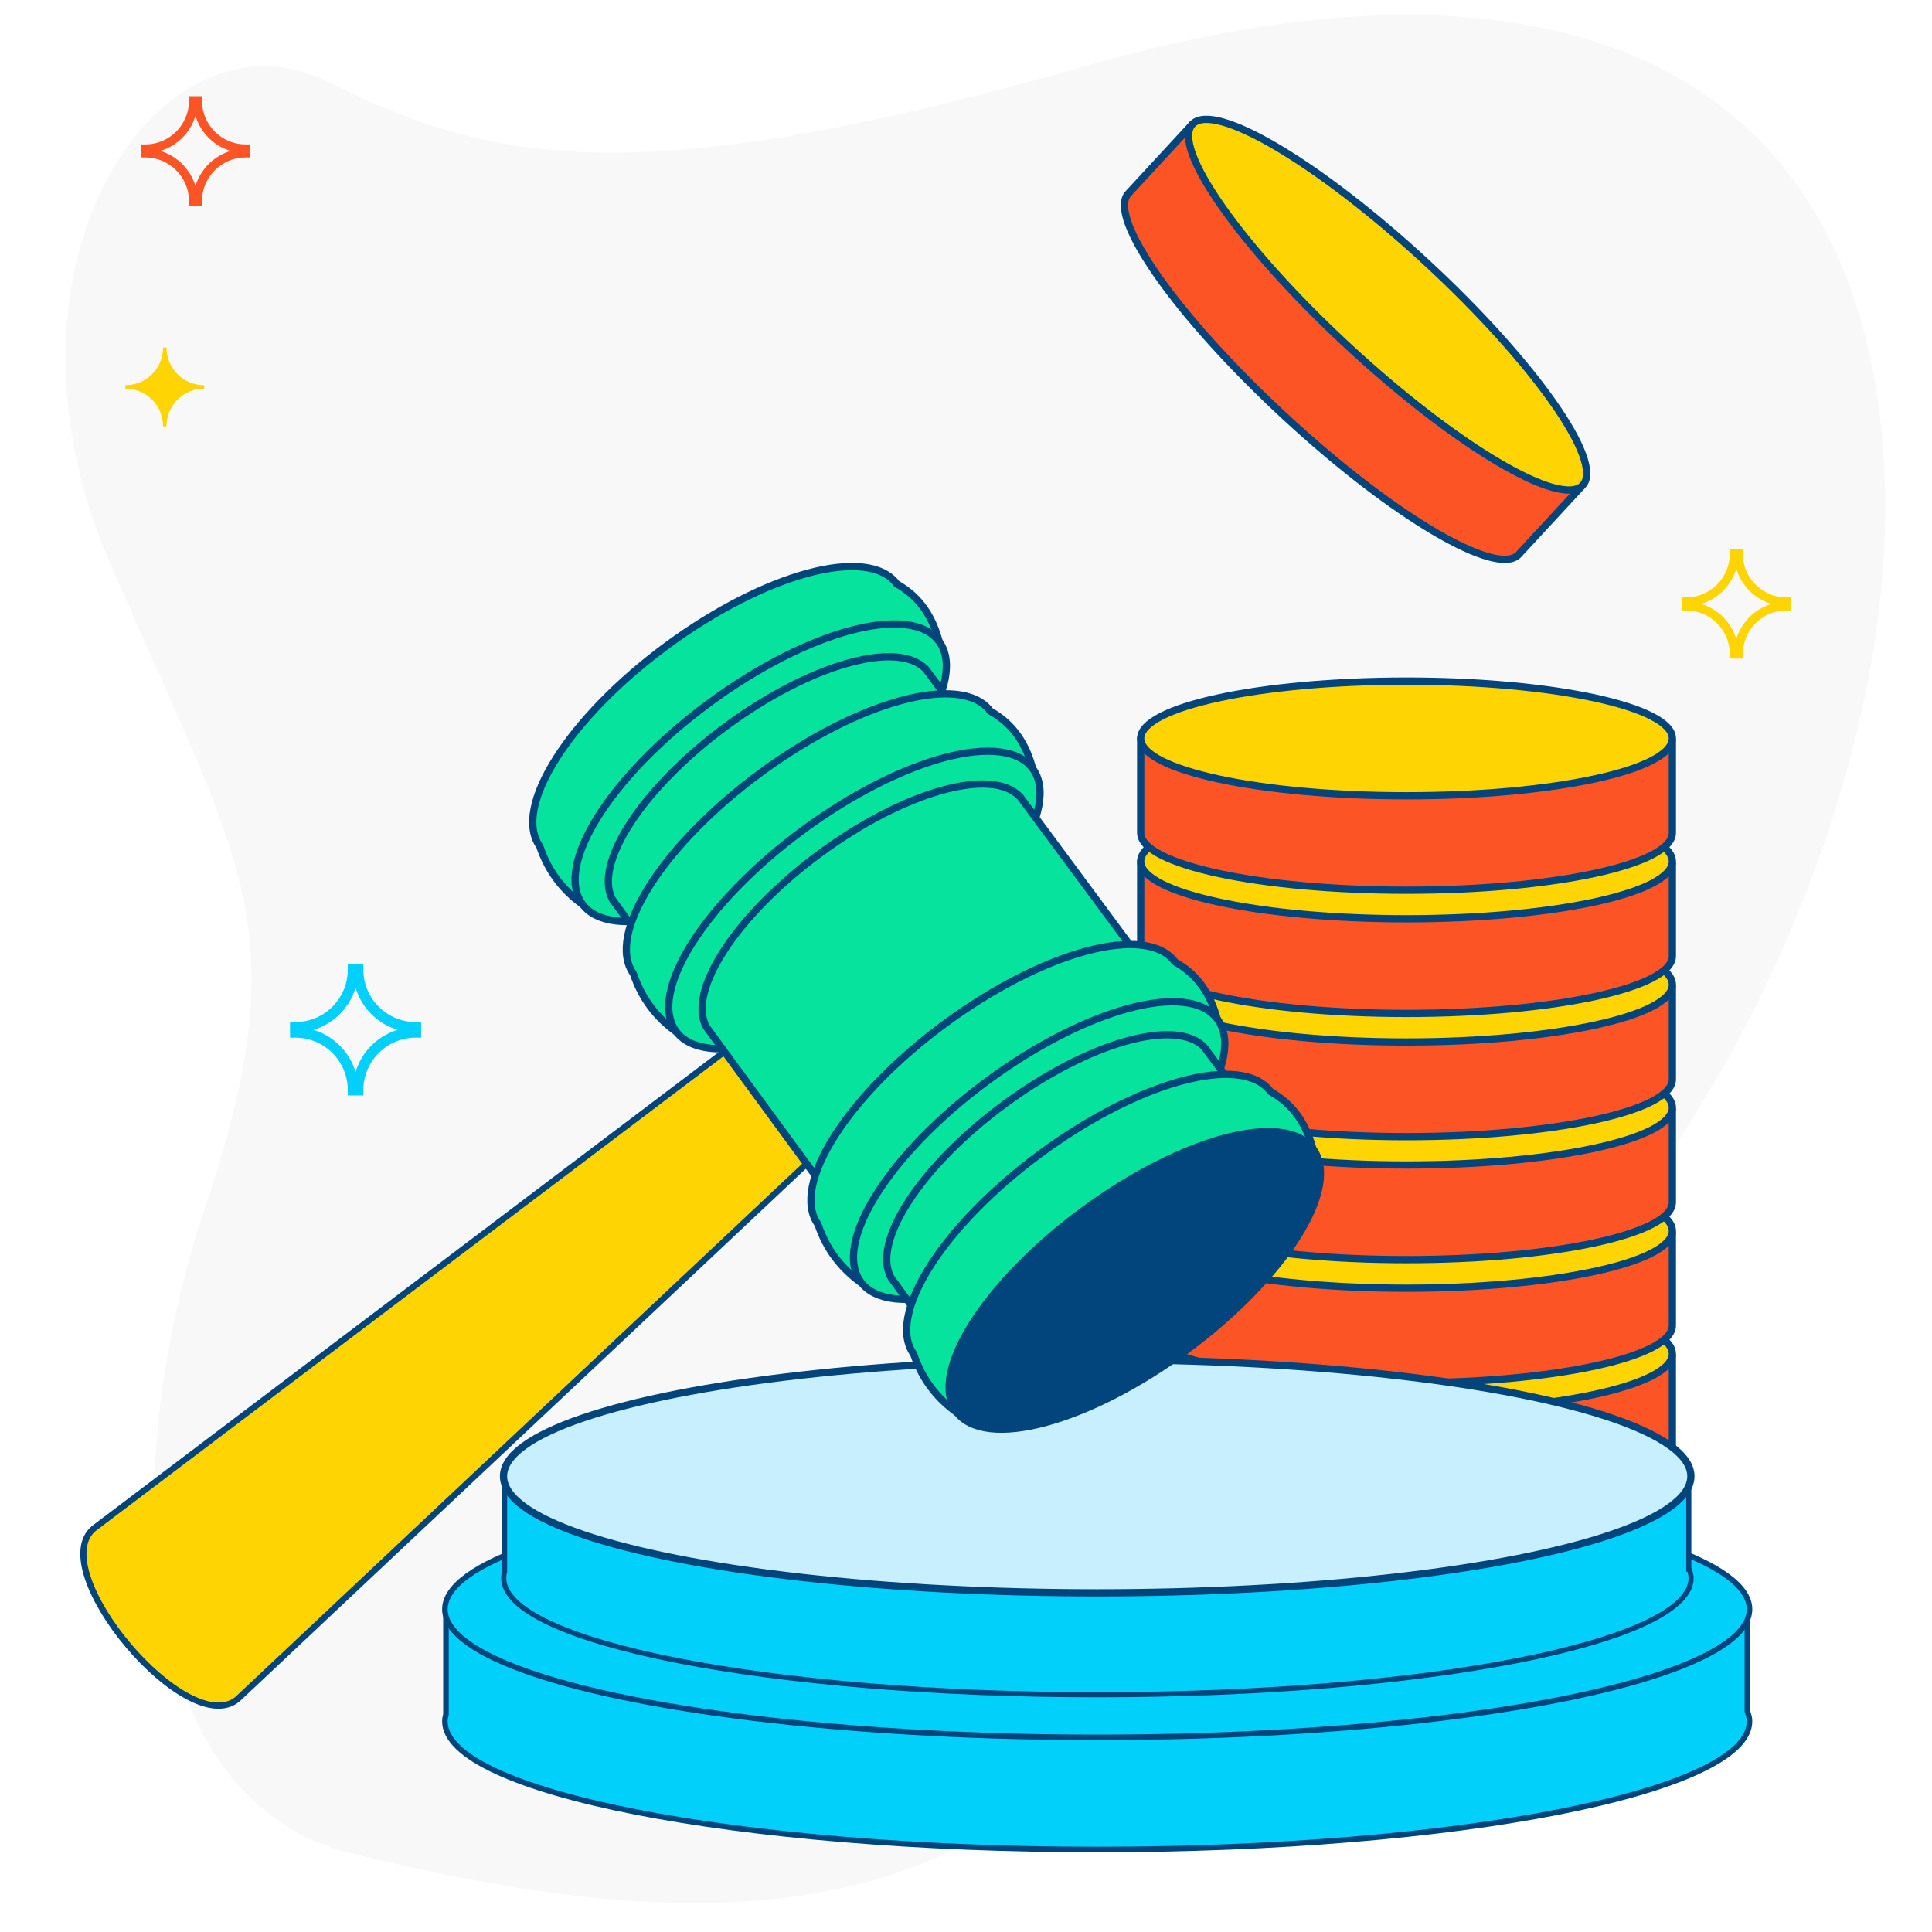 <svg xmlns="http://www.w3.org/2000/svg" id="Layer_2" data-name="Layer 2" viewBox="0 0 90.63 90.63"><defs><style>      .cls-1 {        stroke-width: .29px;      }      .cls-1, .cls-2, .cls-3, .cls-4, .cls-5, .cls-6, .cls-7, .cls-8 {        stroke: #01457c;      }      .cls-1, .cls-9, .cls-8 {        fill: #fed402;      }      .cls-1, .cls-3, .cls-4, .cls-5, .cls-8 {        stroke-linecap: round;        stroke-linejoin: round;      }      .cls-2 {        fill: #c8effe;      }      .cls-2, .cls-10, .cls-11, .cls-6, .cls-7, .cls-12 {        stroke-miterlimit: 10;      }      .cls-2, .cls-3, .cls-4, .cls-5, .cls-8 {        stroke-width: .34px;      }      .cls-13 {        fill: #fff;      }      .cls-10 {        stroke: #01d0fb;        stroke-width: .49px;      }      .cls-10, .cls-11, .cls-12 {        fill: none;      }      .cls-3 {        fill: #01457c;      }      .cls-4 {        fill: #05e39c;      }      .cls-11 {        stroke: #fd5426;      }      .cls-11, .cls-12 {        stroke-width: .41px;      }      .cls-5 {        fill: #fd5426;      }      .cls-6 {        stroke-width: .24px;      }      .cls-6, .cls-7 {        fill: #01d0fb;      }      .cls-14 {        fill: #f8f8f8;      }      .cls-7 {        stroke-width: .26px;      }      .cls-12 {        stroke: #fed402;      }    </style></defs><g id="Layer_1-2" data-name="Layer 1"><g><g><rect class="cls-13" width="90.63" height="90.63"></rect><path class="cls-14" d="M80.21,51.11s10.21-15.99,7.88-32.31C85.76,2.49,71.93-2.9,51.11,3.05c-20.82,5.95-27.89,4.74-35.69.8C7.63-.09-.97,12.21,5.14,26.36c6.11,14.15,8.92,17.04,4.5,30.22-4.42,13.18-3.13,27.97,6.91,30.38,10.05,2.41,26.77,5.71,35.53-6.43,8.76-12.14,19.29-14.15,28.13-29.42Z"></path><g><path class="cls-12" d="M81.35,25.97h.2c0,1.25,1.01,2.26,2.26,2.26v.2c-1.25,0-2.26,1.01-2.26,2.26h-.2c0-1.25-1.01-2.26-2.26-2.26v-.2c1.25,0,2.26-1.01,2.26-2.26Z"></path><path class="cls-9" d="M7.65,16.3h.16c0,.98.79,1.77,1.77,1.77v.16c-.98,0-1.77.79-1.77,1.77h-.16c0-.98-.79-1.77-1.77-1.77v-.16c.98,0,1.77-.79,1.77-1.77Z"></path><path class="cls-11" d="M9.07,4.72h.2c0,1.25,1.01,2.26,2.26,2.26v.2c-1.25,0-2.26,1.01-2.26,2.26h-.2c0-1.25-1.01-2.26-2.26-2.26v-.2c1.25,0,2.26-1.01,2.26-2.26Z"></path><path class="cls-10" d="M16.56,45.48h.24c0,1.5,1.21,2.71,2.71,2.71v.24c-1.5,0-2.71,1.21-2.71,2.71h-.24c0-1.5-1.21-2.71-2.71-2.71v-.24c1.5,0,2.71-1.21,2.71-2.71Z"></path></g></g><g><g><path class="cls-5" d="M78.45,63.6v4.35c0,1.49-5.58,2.69-12.47,2.69s-12.47-1.2-12.47-2.69v-4.44l24.94.09Z"></path><ellipse class="cls-8" cx="65.98" cy="63.51" rx="12.47" ry="2.69"></ellipse></g><g><path class="cls-5" d="M78.45,57.83v4.35c0,1.49-5.58,2.69-12.47,2.69s-12.47-1.2-12.47-2.69v-4.44l24.94.09Z"></path><ellipse class="cls-8" cx="65.98" cy="57.74" rx="12.47" ry="2.69"></ellipse></g><g><path class="cls-5" d="M78.45,52.05v4.35c0,1.49-5.58,2.69-12.47,2.69s-12.47-1.2-12.47-2.69v-4.44l24.94.09Z"></path><ellipse class="cls-8" cx="65.98" cy="51.96" rx="12.47" ry="2.69"></ellipse></g><g><path class="cls-5" d="M78.45,46.28v4.35c0,1.49-5.58,2.69-12.47,2.69s-12.47-1.2-12.47-2.69v-4.44l24.94.09Z"></path><ellipse class="cls-8" cx="65.98" cy="46.19" rx="12.47" ry="2.69"></ellipse></g><g><path class="cls-5" d="M78.45,40.5v4.35c0,1.49-5.58,2.69-12.47,2.69s-12.47-1.2-12.47-2.69v-4.44l24.94.09Z"></path><ellipse class="cls-8" cx="65.98" cy="40.41" rx="12.47" ry="2.69"></ellipse></g><g><path class="cls-5" d="M78.45,34.72v4.35c0,1.49-5.58,2.69-12.47,2.69s-12.47-1.2-12.47-2.69v-4.44l24.94.09Z"></path><ellipse class="cls-8" cx="65.98" cy="34.64" rx="12.47" ry="2.69"></ellipse></g></g><g><path class="cls-5" d="M74.19,22.82l-2.95,3.19c-1.01,1.09-5.93-1.81-10.98-6.49-5.06-4.68-8.34-9.35-7.33-10.44l3.01-3.26,18.25,17Z"></path><ellipse class="cls-8" cx="65.09" cy="14.29" rx="2.69" ry="12.47" transform="translate(10.41 52.38) rotate(-47.24)"></ellipse></g><g><path class="cls-7" d="M81.97,80.28v-4.84h-16.16c-4.28-.45-9.16-.7-14.34-.7s-10.07.25-14.34.7h-16.21v4.98c-.03.11-.05.22-.05.33,0,3.32,13.7,6.01,30.6,6.01s30.6-2.69,30.6-6.01c0-.16-.04-.31-.1-.46Z"></path><ellipse class="cls-7" cx="51.47" cy="75.49" rx="30.6" ry="6.01"></ellipse><path class="cls-6" d="M79.22,73.61v-4.41h-14.7c-3.89-.41-8.34-.64-13.05-.64s-9.16.23-13.05.64h-14.75v4.53c-.03.1-.04.2-.04.3,0,3.02,12.47,5.47,27.85,5.47s27.85-2.45,27.85-5.47c0-.14-.04-.28-.09-.42Z"></path><ellipse class="cls-2" cx="51.47" cy="69.25" rx="27.85" ry="5.47"></ellipse><g><g><path class="cls-1" d="M39.37,53.15l-28.22,26.55c-2.34,1.98-9.1-6.02-6.75-8l30.91-23.37,4.07,4.82Z"></path><ellipse class="cls-1" cx="37.35" cy="50.73" rx="1.64" ry="3.14" transform="translate(-23.91 36.06) rotate(-40.17)"></ellipse></g><g><g><g><path class="cls-4" d="M42.06,27.38c-1.35-1.79-6.16-.49-10.77,2.9s-7.27,7.6-5.97,9.42h0c.4,1.19,1.1,2.07,2.01,2.73l3.68-2.71c1.6-.63,3.36-1.61,5.1-2.89s3.2-2.67,4.27-4.01l3.68-2.71c-.3-1.11-.85-2.08-2.01-2.73h0Z"></path><ellipse class="cls-4" cx="35.68" cy="36.25" rx="10.39" ry="4.07" transform="translate(-14.54 28.22) rotate(-36.37)"></ellipse></g><path class="cls-4" d="M43.43,31.39c-1.32-1.38-5.42-.23-9.36,2.67-3.94,2.9-6.26,6.48-5.33,8.15l4.42,6.05,14.73-10.85-4.46-6.02Z"></path></g><g><g><path class="cls-4" d="M46.45,33.35c-1.35-1.79-6.16-.49-10.77,2.9-4.61,3.39-7.27,7.6-5.97,9.42h0c.4,1.19,1.1,2.07,2.01,2.73l3.68-2.71c1.6-.63,3.36-1.61,5.1-2.89s3.2-2.67,4.27-4.01l3.68-2.71c-.3-1.11-.85-2.08-2.01-2.73h0Z"></path><ellipse class="cls-4" cx="40.08" cy="42.22" rx="10.39" ry="4.07" transform="translate(-17.23 31.99) rotate(-36.37)"></ellipse></g><path class="cls-4" d="M47.83,37.36c-1.32-1.38-5.42-.23-9.36,2.67s-6.26,6.48-5.33,8.15l5.27,7.19,14.73-10.85-5.3-7.16Z"></path></g><g><g><path class="cls-4" d="M55.11,45.11c-1.35-1.79-6.16-.49-10.77,2.9-4.61,3.39-7.27,7.6-5.97,9.42h0c.4,1.19,1.1,2.07,2.01,2.73l3.68-2.71c1.6-.63,3.36-1.61,5.1-2.89s3.2-2.67,4.27-4.01l3.68-2.71c-.3-1.11-.85-2.08-2.01-2.73h0Z"></path><ellipse class="cls-4" cx="48.74" cy="53.98" rx="10.39" ry="4.07" transform="translate(-22.51 39.41) rotate(-36.37)"></ellipse></g><path class="cls-4" d="M56.49,49.12c-1.32-1.38-5.42-.23-9.36,2.67-3.94,2.9-6.26,6.48-5.33,8.15l4.42,6.05,14.73-10.85-4.46-6.02Z"></path></g><g><path class="cls-4" d="M59.6,51.2c-1.35-1.79-6.16-.49-10.77,2.9s-7.27,7.6-5.97,9.42h0c.4,1.19,1.1,2.07,2.01,2.73l3.68-2.71c1.6-.63,3.36-1.61,5.1-2.89s3.2-2.67,4.27-4.01l3.68-2.71c-.3-1.11-.85-2.08-2.01-2.73h0Z"></path><ellipse class="cls-3" cx="53.23" cy="60.07" rx="10.39" ry="4.07" transform="translate(-25.25 43.26) rotate(-36.37)"></ellipse></g></g></g></g></g></g></svg>